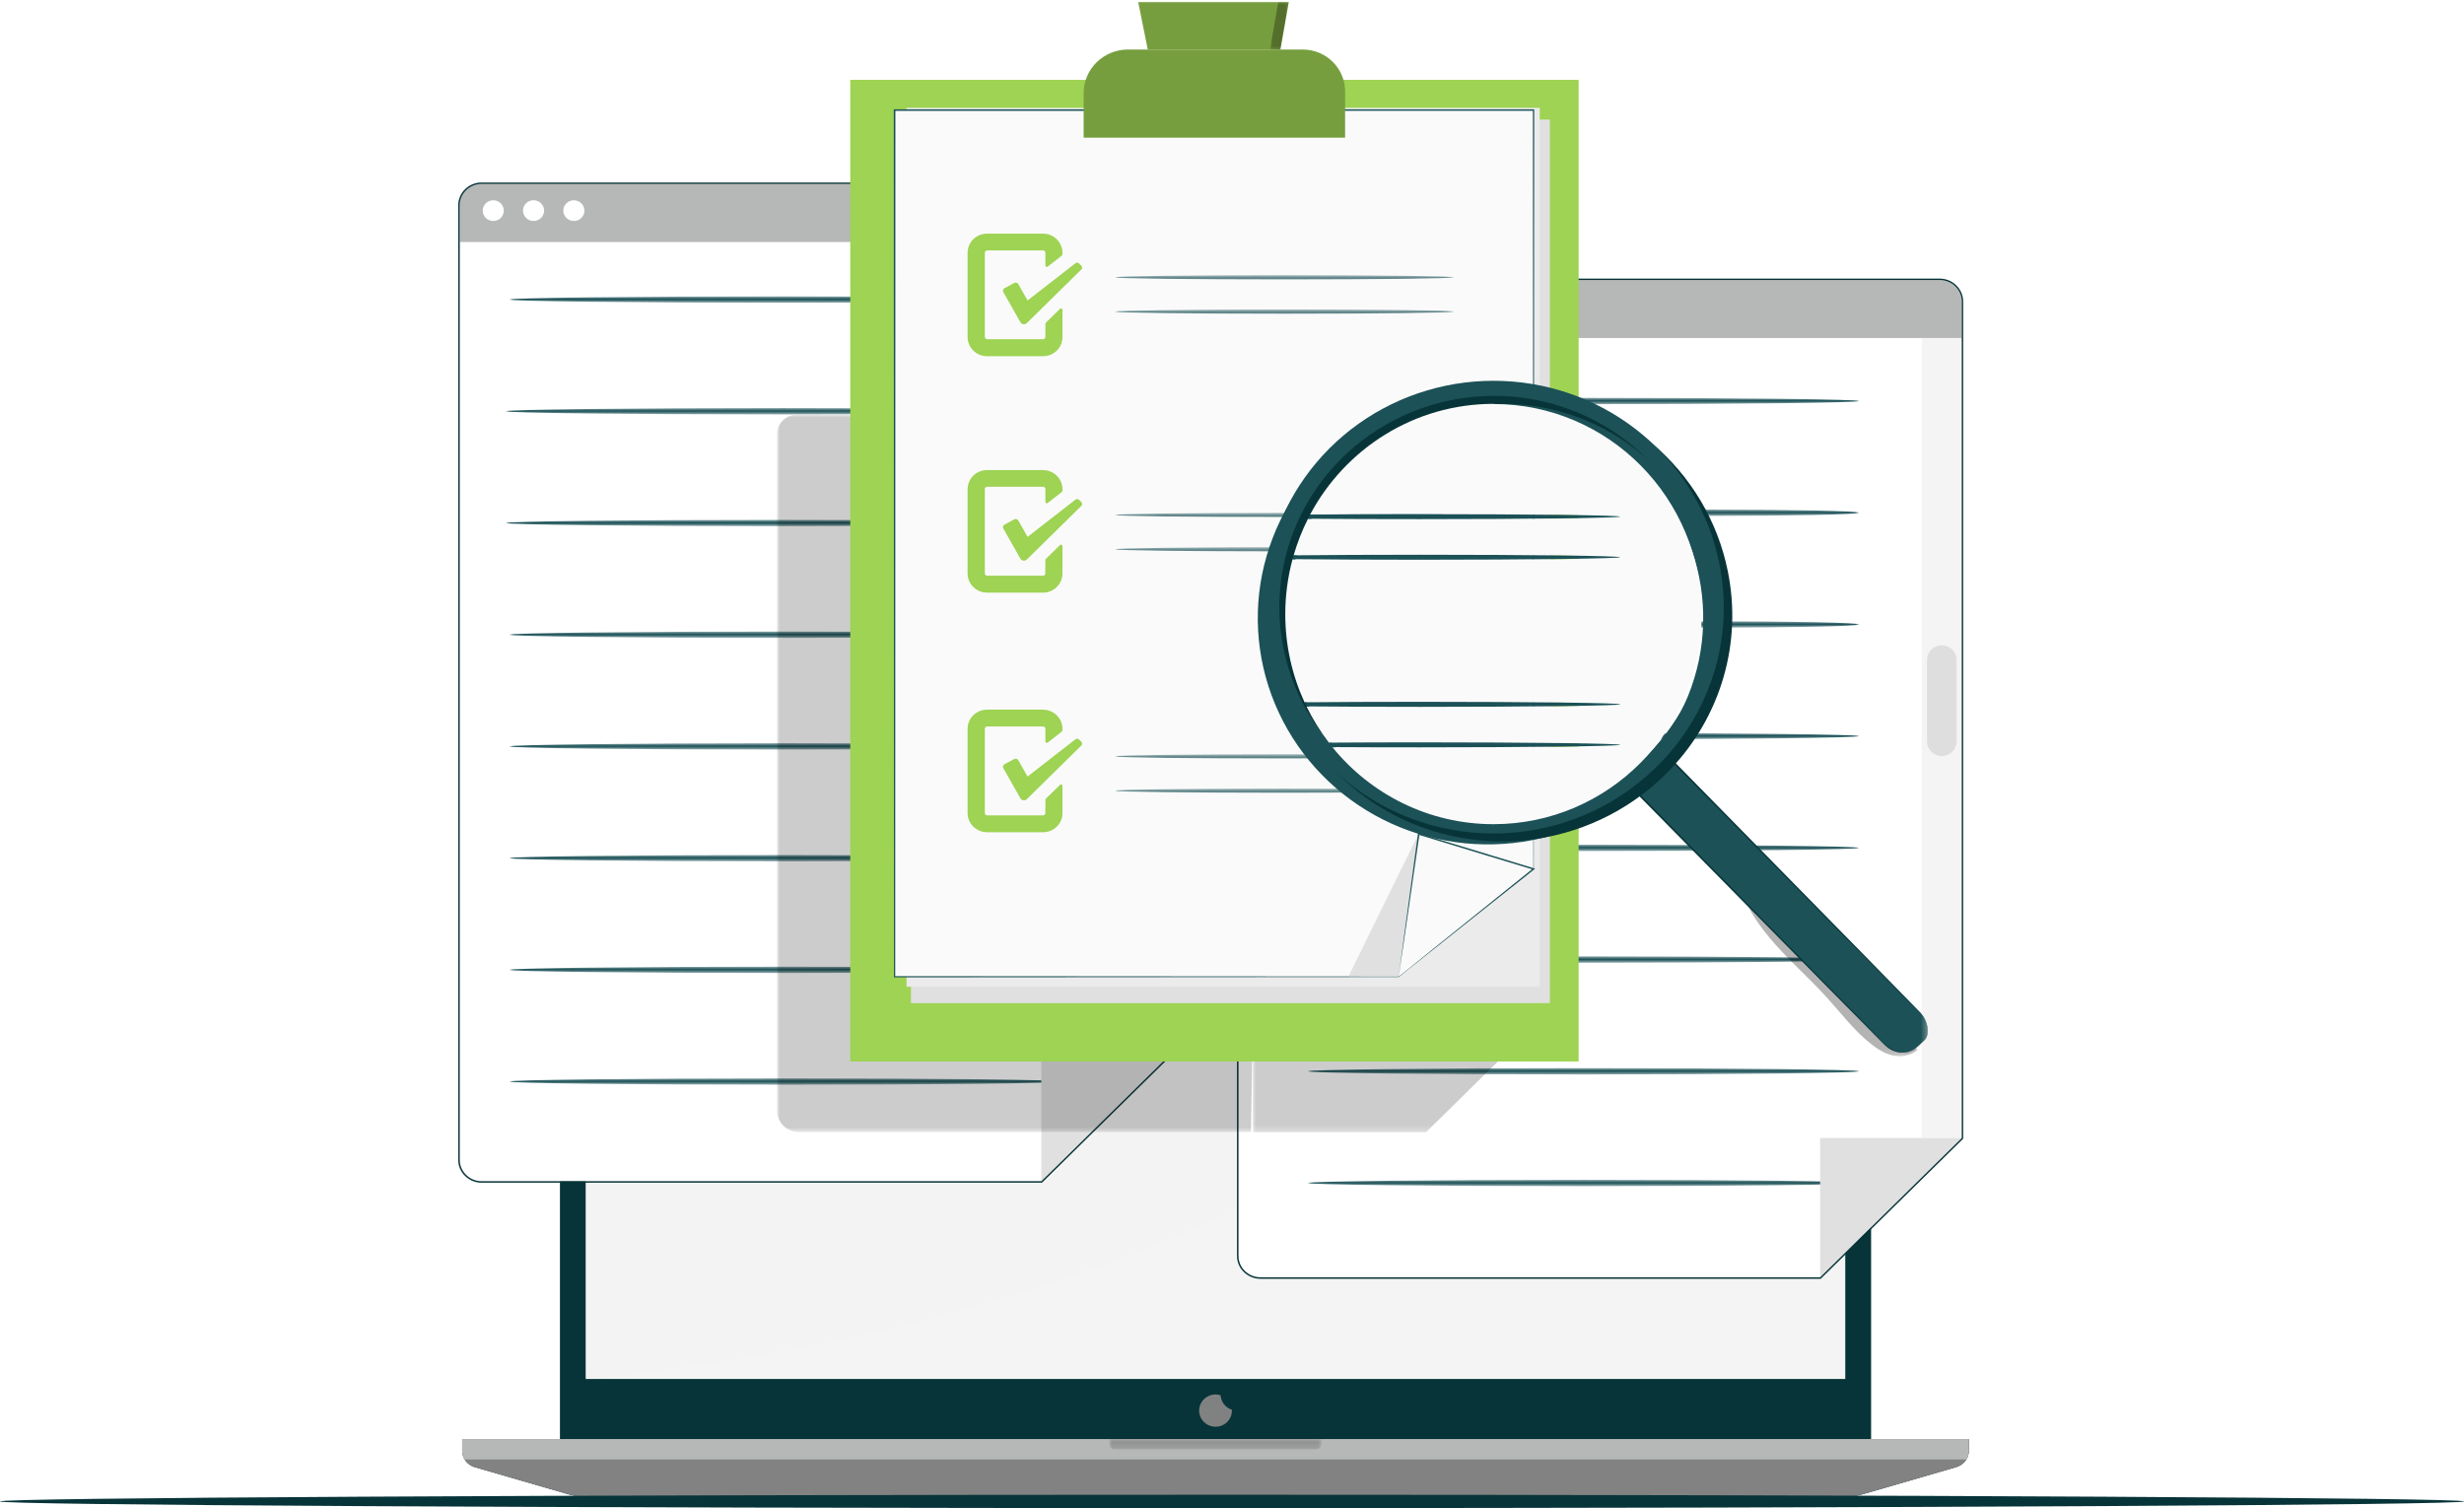 <?xml version="1.0" encoding="UTF-8"?><svg xmlns="http://www.w3.org/2000/svg" xmlns:xlink="http://www.w3.org/1999/xlink" id="Layer_1" viewBox="0 0 420.02 257.06"><defs><style>.cls-1{fill:#779e3e;}.cls-1,.cls-2,.cls-3,.cls-4,.cls-5,.cls-6,.cls-7,.cls-8,.cls-9,.cls-10,.cls-11,.cls-12,.cls-13,.cls-14,.cls-15,.cls-16,.cls-17,.cls-18,.cls-19,.cls-20,.cls-21{stroke-width:0px;}.cls-2{fill:#dedede;}.cls-22{mask:url(#mask-22);}.cls-23{mask:url(#mask-23);}.cls-24{mask:url(#mask-24);}.cls-25{mask:url(#mask-25);}.cls-26{mask:url(#mask-15);}.cls-27{mask:url(#mask-17);}.cls-28{mask:url(#mask-18);}.cls-29{mask:url(#mask-14);}.cls-30{mask:url(#mask-13);}.cls-31{mask:url(#mask-19);}.cls-32{mask:url(#mask-12);}.cls-33{mask:url(#mask-20);}.cls-34{mask:url(#mask-21);}.cls-35{mask:url(#mask-11);}.cls-36{mask:url(#mask-16);}.cls-37{mask:url(#mask-10);}.cls-38{mask:url(#mask-27);}.cls-39{mask:url(#mask-28);}.cls-40{mask:url(#mask-29);}.cls-41{mask:url(#mask-26);}.cls-3{fill:#ebebeb;}.cls-4{fill:#1b5157;}.cls-42{mask:url(#mask);}.cls-5{filter:url(#drop-shadow-2);}.cls-5,.cls-6,.cls-7,.cls-13{fill:#b6b7b7;}.cls-6{filter:url(#drop-shadow-1);}.cls-7{filter:url(#drop-shadow-4);}.cls-8{fill:#fafafa;}.cls-9{fill:#e0e0e0;}.cls-10{fill:#073438;}.cls-11,.cls-16{fill:#9ed353;}.cls-12{fill:#f4f4f4;}.cls-14{fill:#000;}.cls-15{fill:#6ab8c0;}.cls-16{filter:url(#drop-shadow-3);}.cls-17{fill:#808181;}.cls-18{fill:#f2f2f2;}.cls-43{opacity:.2;}.cls-44{opacity:.3;}.cls-45{opacity:.7;}.cls-19{fill:#828282;}.cls-20{fill:#073438;}.cls-21{fill:#fff;}.cls-46{mask:url(#mask-3);}.cls-47{mask:url(#mask-2);}.cls-48{mask:url(#mask-5);}.cls-49{mask:url(#mask-4);}.cls-50{mask:url(#mask-1);}.cls-51{mask:url(#mask-7);}.cls-52{mask:url(#mask-6);}.cls-53{mask:url(#mask-8);}.cls-54{mask:url(#mask-9);}</style><mask id="mask" x="189.12" y="245.3" width="36.15" height="1.73" maskUnits="userSpaceOnUse"><g id="mask20_0_1"><path class="cls-21" d="M225.27,245.3h-36.14v1.73h36.14v-1.73Z"/></g></mask><mask id="mask-1" x="99.85" y="100.1" width="214.7" height="134.96" maskUnits="userSpaceOnUse"><g id="mask21_0_1"><path class="cls-21" d="M314.55,100.1H99.85v134.96h214.7V100.1Z"/></g></mask><mask id="mask-2" x="208.07" y="94.05" width="3.23" height="3.17" maskUnits="userSpaceOnUse"><g id="mask19_0_1"><path class="cls-21" d="M211.29,94.05h-3.22v3.17h3.22v-3.17Z"/></g></mask><filter id="drop-shadow-1" filterUnits="userSpaceOnUse"/><mask id="mask-3" x="222.93" y="124.94" width="93.98" height="1.09" maskUnits="userSpaceOnUse"><g id="mask22_0_1"><path class="cls-21" d="M316.91,124.94h-93.98v1.08h93.98v-1.08Z"/></g></mask><mask id="mask-4" x="222.93" y="163.02" width="93.98" height="1.09" maskUnits="userSpaceOnUse"><g id="mask23_0_1"><path class="cls-21" d="M316.91,163.02h-93.98v1.09h93.98v-1.09Z"/></g></mask><mask id="mask-5" x="222.93" y="182.07" width="93.98" height="1.09" maskUnits="userSpaceOnUse"><g id="mask24_0_1"><path class="cls-21" d="M316.91,182.07h-93.98v1.09h93.98v-1.09Z"/></g></mask><mask id="mask-6" x="222.93" y="201.11" width="93.98" height="1.08" maskUnits="userSpaceOnUse"><g id="mask25_0_1"><path class="cls-21" d="M316.91,201.11h-93.98v1.08h93.98v-1.08Z"/></g></mask><mask id="mask-7" x="222.93" y="143.98" width="93.98" height="1.09" maskUnits="userSpaceOnUse"><g id="mask26_0_1"><path class="cls-21" d="M316.91,143.98h-93.98v1.08h93.98v-1.08Z"/></g></mask><mask id="mask-8" x="222.93" y="67.82" width="93.98" height="1.08" maskUnits="userSpaceOnUse"><g id="mask27_0_1"><path class="cls-21" d="M316.91,67.82h-93.98v1.08h93.98v-1.08Z"/></g></mask><mask id="mask-9" x="265.72" y="86.86" width="51.19" height="1.09" maskUnits="userSpaceOnUse"><g id="mask28_0_1"><path class="cls-21" d="M316.91,86.86h-51.19v1.08h51.19v-1.08Z"/></g></mask><mask id="mask-10" x="265.72" y="105.9" width="51.19" height="1.09" maskUnits="userSpaceOnUse"><g id="mask29_0_1"><path class="cls-21" d="M316.91,105.9h-51.19v1.08h51.19v-1.08Z"/></g></mask><filter id="drop-shadow-2" filterUnits="userSpaceOnUse"/><mask id="mask-11" x="86.86" y="107.65" width="93.98" height="1.09" maskUnits="userSpaceOnUse"><g id="mask31_0_1"><path class="cls-21" d="M180.83,107.65h-93.98v1.08h93.98v-1.08Z"/></g></mask><mask id="mask-12" x="86.85" y="145.73" width="93.98" height="1.09" maskUnits="userSpaceOnUse"><g id="mask32_0_1"><path class="cls-21" d="M180.83,145.73h-93.98v1.09h93.98v-1.09Z"/></g></mask><mask id="mask-13" x="86.85" y="164.77" width="93.98" height="1.09" maskUnits="userSpaceOnUse"><g id="mask33_0_1"><path class="cls-21" d="M180.83,164.77h-93.98v1.09h93.98v-1.09Z"/></g></mask><mask id="mask-14" x="86.85" y="183.81" width="93.98" height="1.08" maskUnits="userSpaceOnUse"><g id="mask34_0_1"><path class="cls-21" d="M180.83,183.81h-93.98v1.08h93.98v-1.08Z"/></g></mask><mask id="mask-15" x="86.85" y="126.69" width="93.98" height="1.09" maskUnits="userSpaceOnUse"><g id="mask35_0_1"><path class="cls-21" d="M180.83,126.69h-93.98v1.08h93.98v-1.08Z"/></g></mask><mask id="mask-16" x="86.85" y="50.52" width="93.98" height="1.09" maskUnits="userSpaceOnUse"><g id="mask36_0_1"><path class="cls-21" d="M180.83,50.52h-93.98v1.09h93.98v-1.09Z"/></g></mask><mask id="mask-17" x="86.22" y="69.56" width="94.62" height="1.09" maskUnits="userSpaceOnUse"><g id="mask37_0_1"><path class="cls-21" d="M180.83,69.56h-94.6v1.09h94.6v-1.09Z"/></g></mask><mask id="mask-18" x="86.22" y="88.61" width="94.62" height="1.08" maskUnits="userSpaceOnUse"><g id="mask38_0_1"><path class="cls-21" d="M180.83,88.61h-94.6v1.08h94.6v-1.08Z"/></g></mask><mask id="mask-19" x="213.56" y="57.25" width="47.74" height="135.75" maskUnits="userSpaceOnUse"><g id="mask30_0_1"><path class="cls-21" d="M261.3,57.25h-47.74v135.75h47.74V57.25Z"/></g></mask><mask id="mask-20" x="132.46" y="70.69" width="82.79" height="122.28" maskUnits="userSpaceOnUse"><g id="mask39_0_1"><path class="cls-21" d="M215.25,70.69h-82.78v122.27h82.78v-122.27Z"/></g></mask><filter id="drop-shadow-3" filterUnits="userSpaceOnUse"/><mask id="mask-21" x="144.94" y=".1" width="183.69" height="180.89" maskUnits="userSpaceOnUse"><g id="mask49_0_1"><path class="cls-21" d="M328.63.1h-183.69v180.89h183.69V.1Z"/></g></mask><mask id="mask-22" x="190.08" y="128.57" width="57.74" height=".72" maskUnits="userSpaceOnUse"><g id="mask50_0_1"><path class="cls-21" d="M247.82,128.57h-57.74v.72h57.74v-.72Z"/></g></mask><mask id="mask-23" x="190.08" y="134.42" width="57.74" height=".72" maskUnits="userSpaceOnUse"><g id="mask51_0_1"><path class="cls-21" d="M247.82,134.42h-57.74v.72h57.74v-.72Z"/></g></mask><mask id="mask-24" x="190.08" y="87.42" width="57.74" height=".72" maskUnits="userSpaceOnUse"><g id="mask52_0_1"><path class="cls-21" d="M247.82,87.42h-57.74v.72h57.74v-.72Z"/></g></mask><mask id="mask-25" x="190.08" y="93.27" width="57.74" height=".72" maskUnits="userSpaceOnUse"><g id="mask53_0_1"><path class="cls-21" d="M247.82,93.27h-57.74v.72h57.74v-.72Z"/></g></mask><mask id="mask-26" x="216.48" y=".33" width="3.2" height="8.11" maskUnits="userSpaceOnUse"><g id="mask54_0_1"><path class="cls-21" d="M219.68.33h-3.19v8.11h3.19V.33Z"/></g></mask><mask id="mask-27" x="190.08" y="46.91" width="57.74" height=".72" maskUnits="userSpaceOnUse"><g id="mask55_0_1"><path class="cls-21" d="M247.82,46.91h-57.74v.72h57.74v-.72Z"/></g></mask><mask id="mask-28" x="190.08" y="52.76" width="57.74" height=".73" maskUnits="userSpaceOnUse"><g id="mask56_0_1"><path class="cls-21" d="M247.82,52.76h-57.74v.72h57.74v-.72Z"/></g></mask><mask id="mask-29" x="295.85" y="147.17" width="31.08" height="32.88" maskUnits="userSpaceOnUse"><g id="mask57_0_1"><path class="cls-21" d="M326.93,147.18h-31.08v32.88h31.08v-32.88Z"/></g></mask><filter id="drop-shadow-4" filterUnits="userSpaceOnUse"/></defs><path class="cls-20" d="M318.95,247.44H95.45V94.74c0-.57.11-1.13.33-1.65.22-.52.54-1,.95-1.4.41-.4.89-.72,1.43-.94s1.11-.33,1.68-.33h214.71c1.17,0,2.28.46,3.11,1.27.82.81,1.29,1.91,1.29,3.06v152.71Z"/><path class="cls-12" d="M314.55,100.1H99.85v134.96h214.7V100.1Z"/><path class="cls-17" d="M208.07,237.83c-.56-.18-1.17-.18-1.73,0-.56.18-1.05.53-1.4,1-.35.47-.54,1.04-.54,1.62s.19,1.15.54,1.62c.35.47.84.82,1.4,1,.56.18,1.17.18,1.73,0,.56-.18,1.05-.53,1.4-1,.35-.47.53-1.04.53-1.62,0-.05-.01-.1-.01-.15-.54-.17-1-.5-1.35-.94-.34-.44-.54-.97-.57-1.52"/><path class="cls-20" d="M335.61,245.3v1.99c0,.63-.21,1.24-.6,1.74-.38.5-.92.87-1.53,1.05l-15.57,4.52c-1.93.57-3.94.85-5.95.85H102.44c-2.01,0-4.02-.29-5.95-.85l-15.57-4.51c-.61-.18-1.15-.55-1.53-1.05-.38-.5-.59-1.11-.6-1.74v-1.99h256.81Z"/><path class="cls-19" d="M335.61,245.3v1.99c0,.63-.21,1.24-.6,1.74-.38.5-.92.87-1.53,1.05l-15.57,4.52c-1.93.57-3.94.85-5.95.85H102.44c-2.01,0-4.02-.29-5.95-.85l-15.57-4.51c-.61-.18-1.15-.55-1.53-1.05-.38-.5-.59-1.11-.6-1.74v-1.99h256.81Z"/><path class="cls-13" d="M335.61,245.3v1.99c0,.53-.15,1.04-.42,1.49H79.21c-.28-.45-.42-.96-.42-1.49v-1.99h256.81Z"/><g class="cls-43"><g class="cls-42"><path class="cls-14" d="M225.26,245.3v.87c0,.11-.02.23-.07.33-.04.1-.11.2-.19.28-.08.08-.18.14-.29.19-.11.04-.22.07-.33.07h-34.38c-.23,0-.46-.09-.62-.25-.17-.16-.26-.38-.26-.61v-.87h36.14Z"/></g></g><g class="cls-45"><g class="cls-50"><path class="cls-18" d="M314.55,100.1s-29.69,115.91-214.7,134.96V100.1h214.7Z"/></g></g><path class="cls-10" d="M420.02,255.93c0,.61-94.04,1.14-210,1.14s-210.02-.52-210.02-1.14,94.01-1.14,210.02-1.14,210,.52,210,1.14Z"/><g class="cls-43"><g class="cls-47"><path class="cls-21" d="M211.3,95.64c0,.31-.09.62-.27.88-.18.26-.43.46-.72.58-.3.12-.62.15-.93.09-.31-.06-.6-.21-.83-.43-.23-.22-.38-.5-.44-.81-.06-.31-.03-.63.09-.92.12-.29.33-.54.59-.71.26-.17.58-.27.9-.27.43,0,.84.17,1.14.46.3.3.47.7.47,1.12Z"/></g></g><path class="cls-6" d="M334.41,51.4v142.58l-24.14,23.74h-95.44c-.99,0-1.93-.39-2.63-1.07-.7-.69-1.09-1.62-1.09-2.59V51.4c0-.97.39-1.9,1.09-2.59.7-.69,1.64-1.07,2.63-1.07h115.85c.99,0,1.93.39,2.63,1.08.7.69,1.09,1.62,1.09,2.59"/><path class="cls-21" d="M334.41,57.62v136.36l-24.14,23.74h-95.44c-.99,0-1.93-.39-2.63-1.07-.7-.69-1.09-1.62-1.09-2.59V57.62h123.3Z"/><path class="cls-2" d="M233.59,52.27c0,.35-.1.69-.3.98-.2.29-.48.52-.81.65-.33.13-.69.17-1.04.1-.35-.07-.67-.24-.92-.48-.25-.25-.42-.56-.49-.9-.07-.34-.03-.7.1-1.02.14-.32.37-.6.66-.79.3-.19.64-.3,1-.3.48,0,.94.19,1.27.52.34.33.53.78.53,1.25Z"/><path class="cls-2" d="M226.72,52.27c0,.35-.1.69-.3.98-.2.29-.48.52-.81.65-.33.13-.69.17-1.04.1-.35-.07-.67-.24-.92-.48-.25-.25-.42-.56-.49-.91-.07-.34-.03-.7.1-1.02.14-.32.37-.6.66-.79.29-.19.64-.3,1-.3.48,0,.94.19,1.27.52.34.33.53.78.53,1.25Z"/><path class="cls-2" d="M219.86,52.27c0,.35-.1.69-.3.98-.2.29-.48.52-.81.65-.33.13-.69.17-1.04.1-.35-.07-.67-.24-.92-.48-.25-.25-.42-.56-.49-.9-.07-.34-.03-.7.1-1.02.14-.32.37-.6.66-.79.3-.19.64-.3,1-.3.48,0,.94.19,1.27.52.34.33.53.78.53,1.25Z"/><path class="cls-12" d="M334.41,57.63h-6.82v136.35h6.82V57.63Z"/><path class="cls-2" d="M331,128.87c-.67,0-1.31-.26-1.78-.72-.47-.46-.74-1.09-.74-1.75v-13.93c0-.66.26-1.28.74-1.75.47-.46,1.11-.72,1.78-.72s1.3.26,1.78.72c.47.46.74,1.09.74,1.75v13.93c0,.66-.27,1.28-.74,1.75-.47.46-1.11.72-1.78.72Z"/><path class="cls-15" d="M226.25,85.38c.63-1.08,1.39-2.07,2.27-2.96h.12c1.34.81,2.78,1.45,4.28,1.92h.06l-.06.06c-.14.32-.27.65-.4.98h.76c.1-.25.2-.49.31-.74l.06-.06h.06c1.78.47,3.6.73,5.44.78h.06s.67.01.67.01h0s.06-.01.06-.01c1.84-.05,3.67-.31,5.44-.78h.12v.06c.11.24.21.49.3.74h.71c-.13-.33-.26-.66-.4-.98l-.06-.06h.06c1.5-.48,2.93-1.12,4.28-1.92h.12c.87.9,1.62,1.89,2.25,2.96h.69c-.66-1.21-1.49-2.33-2.45-3.32l-.55-.54c-2.77-2.63-6.43-4.17-10.28-4.33h-1.41c-3.84.21-7.48,1.74-10.28,4.33l-.55.54c-.96,1-1.79,2.11-2.45,3.32h.74ZM241.42,77.97c3.18.4,6.15,1.77,8.51,3.91l.12.06-.12.06c-1.28.78-2.65,1.39-4.1,1.81h-.06v-.06c-1.06-2.16-2.56-4.08-4.4-5.66l-.18-.17.23.05ZM239.89,77.91h.12c2.16,1.57,3.9,3.64,5.08,6.02l.06.06h-.12c-1.68.43-3.4.67-5.14.72v-6.8ZM239.04,77.85h.18v6.8h-.06c-1.74-.05-3.46-.3-5.14-.72h-.12l.06-.06c1.17-2.38,2.92-4.44,5.08-6.02M229.12,81.88c2.34-2.16,5.32-3.53,8.51-3.91l.37-.06-.18.17c-1.86,1.56-3.36,3.48-4.4,5.66l-.06.06h-.06c-1.42-.47-2.79-1.07-4.1-1.81l-.12-.06.05-.05Z"/><path class="cls-15" d="M252.78,100.56c-.62,1.06-1.37,2.04-2.24,2.92l-.06.06-.06-.06c-1.34-.81-2.78-1.45-4.28-1.92h-.06l.06-.06c.13-.31.26-.62.38-.93h-.82c-.1.23-.19.47-.3.7v.06h-.06c-1.62-.43-3.29-.68-4.96-.75h-1.21v.03h-.06c-1.84.05-3.67.31-5.44.78h-.06v-.06c-.11-.25-.22-.5-.32-.75h-.74c.12.32.25.63.39.94l.06.06h-.06c-1.5.48-2.93,1.12-4.28,1.92l-.06.06-.06-.06c-.87-.88-1.62-1.86-2.24-2.92h-.74c.66,1.19,1.47,2.3,2.43,3.28l.55.54c2.81,2.61,6.48,4.15,10.34,4.33h.67c.12,0,.24-.06.43-.06h.3c3.84-.21,7.48-1.74,10.28-4.33l.55-.54c.94-.97,1.75-2.05,2.41-3.22h-.72ZM237.57,107.94c-3.18-.4-6.15-1.77-8.51-3.91l-.06-.06.12-.06c1.27-.78,2.65-1.39,4.1-1.81h.06v.06c1.06,2.16,2.56,4.08,4.4,5.66l.12.17-.24-.05ZM239.1,108h-.12c-2.16-1.57-3.91-3.64-5.08-6.02l-.06-.06h.12c1.68-.43,3.4-.67,5.14-.72v6.8ZM239.95,108.05h-.18v-6.8h.06c1.74.05,3.46.3,5.14.72h.12l-.06.06c-1.17,2.38-2.92,4.44-5.08,6.02M249.93,104.02c-2.34,2.16-5.32,3.53-8.51,3.91l-.24.06.18-.17c1.86-1.56,3.36-3.48,4.4-5.66v-.06h.06c1.42.47,2.79,1.07,4.1,1.81l.06.06-.05.05Z"/><path class="cls-15" d="M232.58,89.03h-1.99v7.93h1.99v-7.93Z"/><path class="cls-15" d="M237.33,97.13c-.51,0-1.01-.06-1.5-.19-.39-.11-.75-.3-1.06-.55-.28-.23-.5-.53-.63-.87-.14-.36-.2-.75-.18-1.13l1.83-.4c0,.31.08.62.24.89.14.22.34.4.58.51.26.11.54.17.82.16.22,0,.44-.03.65-.09.17-.05.32-.13.44-.25.05-.05.09-.11.12-.17.03-.07.04-.14.04-.21,0-.09-.02-.18-.06-.26-.04-.08-.1-.15-.17-.21-.18-.14-.38-.25-.6-.32-.26-.09-.55-.17-.87-.26s-.7-.2-1.04-.32c-.33-.11-.65-.26-.95-.44-.28-.17-.52-.41-.69-.68-.19-.32-.28-.68-.26-1.05-.01-.47.13-.93.4-1.31.28-.37.66-.66,1.1-.82,1.07-.39,2.25-.38,3.3.04.47.19.87.51,1.15.93.28.45.39.98.32,1.5l-1.81.29c.01-.21-.01-.43-.07-.64-.05-.17-.14-.33-.26-.47-.12-.13-.27-.23-.44-.29-.2-.07-.42-.11-.64-.1-.21,0-.43.03-.63.1-.15.05-.28.14-.38.26-.09.11-.13.25-.13.39,0,.08.01.16.05.23.03.07.08.14.15.19.17.13.36.23.56.29.24.08.53.17.87.26.33.08.71.2,1.06.32.35.11.68.26.98.45.3.18.54.43.72.73.2.34.29.74.27,1.13.02.47-.13.94-.42,1.32-.3.37-.71.64-1.16.79-.55.19-1.12.28-1.7.26"/><path class="cls-15" d="M245.44,97.13c-.53,0-1.05-.08-1.54-.26-.44-.17-.84-.43-1.16-.78-.33-.37-.58-.81-.72-1.28-.18-.57-.26-1.17-.25-1.77-.03-.8.13-1.6.47-2.34.28-.58.74-1.06,1.32-1.38.6-.31,1.28-.47,1.96-.46.52,0,1.04.08,1.53.26.44.17.84.43,1.15.78.33.37.58.81.73,1.29.18.58.26,1.19.25,1.8.01.61-.08,1.23-.26,1.81-.15.48-.41.93-.75,1.3-.33.34-.73.61-1.18.78-.49.18-1.01.26-1.53.26M245.52,95.54c.33.01.65-.08.91-.27.26-.21.44-.5.53-.82.13-.45.19-.91.18-1.38.01-.49-.05-.98-.19-1.45-.1-.34-.29-.64-.56-.87-.27-.2-.6-.31-.93-.29-.32-.01-.64.09-.9.28-.27.22-.46.52-.55.85-.13.46-.19.93-.18,1.41,0,.38.03.75.1,1.12.05.28.16.55.32.8.13.2.31.37.53.47.23.11.49.16.75.16"/><g class="cls-46"><path class="cls-4" d="M316.91,125.48c0,.29-21.03.54-46.99.54s-46.99-.25-46.99-.54,21.03-.54,46.99-.54,46.99.24,46.99.54Z"/></g><g class="cls-49"><path class="cls-4" d="M316.91,163.57c0,.29-21.03.54-46.99.54s-46.99-.25-46.99-.54,21.04-.55,46.99-.55,46.99.24,46.99.54"/></g><g class="cls-48"><path class="cls-4" d="M316.91,182.61c0,.29-21.03.54-46.99.54s-46.99-.25-46.99-.54,21.03-.54,46.99-.54,46.99.24,46.99.54Z"/></g><g class="cls-52"><path class="cls-4" d="M316.91,201.65c0,.29-21.03.54-46.99.54s-46.99-.25-46.99-.54,21.03-.54,46.99-.54,46.99.24,46.99.54Z"/></g><g class="cls-51"><path class="cls-4" d="M316.91,144.53c0,.29-21.03.54-46.99.54s-46.99-.25-46.99-.54,21.03-.54,46.99-.54,46.99.24,46.99.54Z"/></g><g class="cls-53"><path class="cls-4" d="M316.91,68.36c0,.29-21.03.54-46.99.54s-46.99-.25-46.99-.54,21.03-.54,46.99-.54,46.99.24,46.99.54Z"/></g><g class="cls-54"><path class="cls-4" d="M316.91,87.4c0,.29-11.46.54-25.6.54s-25.6-.25-25.6-.54,11.46-.54,25.6-.54,25.6.24,25.6.54Z"/></g><g class="cls-37"><path class="cls-4" d="M316.91,106.44c0,.29-11.46.54-25.6.54s-25.6-.25-25.6-.54,11.46-.54,25.6-.54,25.6.24,25.6.54Z"/></g><path class="cls-9" d="M334.41,193.98l-24.14,23.74v-23.74h24.14Z"/><path class="cls-5" d="M201.65,35.02v142.58l-24.14,23.74h-95.43c-.99,0-1.93-.39-2.63-1.07s-1.09-1.62-1.09-2.59V35.02c0-.97.39-1.9,1.09-2.59.7-.69,1.64-1.07,2.63-1.07h115.85c.99,0,1.93.39,2.63,1.08.7.69,1.09,1.62,1.09,2.59"/><path class="cls-21" d="M201.65,41.25v136.35l-24.14,23.74h-95.43c-.99,0-1.93-.39-2.63-1.07-.7-.69-1.09-1.62-1.09-2.59V41.25h123.29Z"/><path class="cls-21" d="M99.62,35.9c0,.35-.11.69-.3.98s-.48.52-.81.65c-.33.13-.69.17-1.04.1-.35-.07-.67-.24-.92-.48-.25-.25-.42-.56-.49-.9-.07-.34-.03-.7.1-1.02.14-.32.37-.6.66-.79.3-.19.64-.3,1-.3.48,0,.93.19,1.27.52.34.33.53.78.53,1.25Z"/><path class="cls-21" d="M92.75,35.9c0,.35-.11.69-.3.98-.2.29-.48.52-.81.65-.33.13-.69.17-1.04.1-.35-.07-.67-.24-.92-.48-.25-.25-.42-.56-.49-.91-.07-.34-.03-.7.1-1.02.14-.32.37-.6.66-.79.3-.19.64-.3,1-.3.48,0,.93.19,1.27.52.34.33.53.78.53,1.25Z"/><path class="cls-21" d="M85.88,35.9c0,.35-.11.69-.3.98s-.48.52-.81.65c-.33.13-.69.17-1.04.1-.35-.07-.67-.24-.92-.48-.25-.25-.42-.56-.49-.9-.07-.34-.03-.7.1-1.02.14-.32.37-.6.66-.79.3-.19.64-.3,1-.3.48,0,.93.19,1.27.52.34.33.53.78.53,1.25Z"/><path class="cls-12" d="M201.65,41.25h-6.82v136.35h6.82V41.25Z"/><path class="cls-2" d="M198.24,168.27c-.66,0-1.3-.26-1.77-.72-.47-.46-.74-1.09-.74-1.75v-13.93c0-.66.27-1.28.74-1.75.47-.46,1.11-.72,1.77-.72s1.31.26,1.78.72c.47.46.74,1.09.74,1.75v13.93c0,.66-.26,1.28-.74,1.75-.47.46-1.11.72-1.78.72Z"/><g class="cls-35"><path class="cls-4" d="M180.83,108.19c0,.29-21.03.54-46.99.54s-46.99-.25-46.99-.54,21.03-.54,46.99-.54,46.99.24,46.99.54Z"/></g><g class="cls-32"><path class="cls-4" d="M180.83,146.28c0,.29-21.03.54-46.99.54s-46.99-.25-46.99-.54,21.03-.54,46.99-.54,46.99.24,46.99.54Z"/></g><g class="cls-30"><path class="cls-4" d="M180.83,165.32c0,.29-21.03.54-46.99.54s-46.99-.25-46.99-.54,21.03-.54,46.99-.54,46.99.24,46.99.54Z"/></g><g class="cls-29"><path class="cls-4" d="M180.83,184.36c0,.29-21.03.54-46.99.54s-46.99-.25-46.99-.54,21.03-.54,46.99-.54,46.99.24,46.99.54Z"/></g><g class="cls-26"><path class="cls-4" d="M180.83,127.23c0,.29-21.03.54-46.99.54s-46.99-.25-46.99-.54,21.03-.54,46.99-.54,46.99.24,46.99.54Z"/></g><g class="cls-36"><path class="cls-4" d="M180.83,51.06c0,.29-21.03.54-46.99.54s-46.99-.25-46.99-.54,21.03-.54,46.99-.54,46.99.24,46.99.54Z"/></g><g class="cls-27"><path class="cls-4" d="M180.84,70.1c0,.29-21.17.54-47.3.54s-47.3-.25-47.3-.54,21.17-.54,47.3-.54,47.3.24,47.3.54Z"/></g><g class="cls-28"><path class="cls-4" d="M180.84,89.15c0,.29-21.17.54-47.3.54s-47.3-.25-47.3-.54,21.17-.54,47.3-.54,47.3.24,47.3.54Z"/></g><path class="cls-9" d="M201.65,177.61l-24.14,23.74v-23.74h24.14Z"/><path class="cls-20" d="M330.68,47.74c.99.01,1.94.39,2.63,1.08.7.68,1.1,1.61,1.1,2.58v142.59l-24.14,23.74h-95.44c-.98,0-1.93-.39-2.63-1.08-.7-.68-1.09-1.61-1.09-2.59v-43.82h33.28l24.14-23.74V47.74h62.15M330.68,47.49h-62.4v98.91l-23.99,23.59h-33.43v44.07c0,1.06.41,2.04,1.17,2.77.74.73,1.76,1.15,2.8,1.15h95.54l.07-.07,24.14-23.74.07-.07V51.4c0-1.03-.43-2.03-1.18-2.76-.73-.73-1.73-1.14-2.8-1.15h0Z"/><path class="cls-20" d="M145.23,31.36v135.22c0,.97.4,1.9,1.09,2.59.7.68,1.65,1.07,2.64,1.07h52.7v7.37l-24.14,23.74h-95.44c-.99,0-1.93-.39-2.63-1.08-.7-.68-1.09-1.61-1.09-2.59V35.02c0-.97.39-1.9,1.09-2.58.7-.69,1.64-1.08,2.63-1.08h63.15M145.48,31.11h-63.4c-1.06,0-2.05.41-2.81,1.15-.74.72-1.16,1.72-1.16,2.76v162.66c0,1.06.41,2.04,1.17,2.77.75.74,1.75,1.15,2.8,1.15h95.54l.07-.07,24.14-23.74.07-.07v-7.72h-52.95c-.91,0-1.81-.36-2.47-1-.64-.64-1.01-1.52-1.01-2.41V31.11h0Z"/><path class="cls-9" d="M268.53,146.49l-24.14,23.74v-23.74h24.14Z"/><g class="cls-43"><g class="cls-31"><path class="cls-14" d="M261.3,57.25v117.83l-18.22,17.92h-29.52V60.91c0-.97.39-1.9,1.09-2.59.7-.69,1.64-1.07,2.63-1.07h44.02Z"/></g></g><g class="cls-43"><g class="cls-33"><path class="cls-14" d="M215.25,74.36l-2.01,118.61h-77.06c-.99,0-1.93-.39-2.63-1.07s-1.09-1.62-1.09-2.59v-115.31c0-.88.35-1.72.99-2.34.63-.62,1.49-.97,2.38-.97h75.7c.99,0,1.93.39,2.63,1.07.7.69,1.09,1.62,1.09,2.59"/></g></g><path class="cls-16" d="M144.94,13.61h124.16v167.33h-124.16V13.61Z"/><path class="cls-9" d="M264.19,170.99h-108.91V20.38h108.92v150.61h0Z"/><path class="cls-3" d="M262.47,168.2h-107.94V18.38h107.94v149.81h0Z"/><path class="cls-8" d="M250.87,156.54l-12.43,9.96h-85.92V18.76h108.92v129.35l-10.57,8.43Z"/><g class="cls-34"><path class="cls-4" d="M250.87,156.54s.22-.18.66-.54l1.99-1.6,7.88-6.32-.02.03c-.01-21.25-.04-68.46-.08-129.35l.12.12-107.97.02h-.95l.13-.13c-.01,55.54-.02,106.77-.03,147.73l-.11-.11,85.92.06h-.03s9.34-7.44,9.34-7.44l2.34-1.86c.52-.41.79-.61.79-.61,0,0-.25.22-.77.63l-2.32,1.88-9.31,7.48h-.01s-.02.01-.02.01l-85.92.06h-.11v-.1c0-40.96-.02-92.19-.03-147.73v-.13h109.04s.12.01.12.01v.12c-.04,60.89-.07,108.1-.08,129.35v.02h-.02s-7.91,6.29-7.91,6.29l-2.01,1.58c-.45.35-.68.52-.68.52"/><path class="cls-1" d="M229.3,23.47h-44.58v-7.6c0-1.97.8-3.86,2.21-5.25,1.42-1.39,3.34-2.18,5.34-2.18h29.78c1.92,0,3.77.75,5.12,2.09,1.36,1.34,2.12,3.15,2.12,5.04v7.9Z"/><path class="cls-1" d="M195.65,8.44l-1.63-8.11h25.67l-1.43,8.11h-22.61Z"/><g class="cls-22"><path class="cls-4" d="M247.82,128.93c0,.19-12.92.36-28.87.36s-28.87-.17-28.87-.36,12.92-.36,28.87-.36,28.87.16,28.87.36Z"/></g><g class="cls-23"><path class="cls-4" d="M247.82,134.78c0,.19-12.92.36-28.87.36s-28.87-.17-28.87-.36,12.92-.36,28.87-.36,28.87.16,28.87.36Z"/></g><g class="cls-24"><path class="cls-4" d="M247.82,87.78c0,.19-12.92.36-28.87.36s-28.87-.17-28.87-.36,12.92-.36,28.87-.36,28.87.16,28.87.36Z"/></g><g class="cls-25"><path class="cls-4" d="M247.82,93.63c0,.19-12.92.36-28.87.36s-28.87-.17-28.87-.36,12.92-.36,28.87-.36,28.87.16,28.87.36Z"/></g><path class="cls-9" d="M241.85,142.04l-11.94,24.32h8.52l3.42-24.32Z"/><path class="cls-8" d="M238.44,166.49l3.41-24.32,19.58,5.94-23,18.37Z"/><path class="cls-4" d="M238.44,166.5l6.58-5.33,16.33-13.15.04.22-7.56-2.29-12.02-3.66.16-.1-2.53,17.42c-.62,4.18-.93,6.34-1.02,6.89,0-.04,0-.07.01-.11.01-.09.03-.2.04-.34.04-.32.1-.76.18-1.32.16-1.18.39-2.88.67-5.01l2.39-17.56.02-.14.14.04,12.02,3.64,7.56,2.3.23.07-.19.15-16.53,13.11-4.83,3.81-1.29,1.02-.33.26c-.07.06-.11.08-.11.08"/><g class="cls-44"><g class="cls-41"><path class="cls-14" d="M217.9.33l-1.42,8.11h1.76l1.43-8.11h-2.24"/></g></g><g class="cls-38"><path class="cls-4" d="M247.82,47.27c0,.19-12.92.36-28.87.36s-28.87-.17-28.87-.36,12.92-.36,28.87-.36,28.87.16,28.87.36Z"/></g><g class="cls-39"><path class="cls-4" d="M247.82,53.12c0,.19-12.92.36-28.87.36s-28.87-.17-28.87-.36,12.92-.37,28.87-.37,28.87.16,28.87.36"/></g><path class="cls-11" d="M175.16,51.21l-1.57-2.77c-.06-.12-.17-.21-.31-.25-.13-.04-.28-.03-.4.04l-.03.02-1.64.89c-.11.06-.19.16-.23.28-.03.12-.02.25.04.36l2.43,4.28.48.86c.04.08.1.15.17.2.07.06.15.1.24.12.09.03.18.03.27.03.09,0,.18-.04.26-.08.06-.03.12-.07.17-.12l.7-.69,8.6-8.46c.08-.08.13-.19.13-.31s-.05-.23-.13-.31l-.42-.41c-.08-.07-.18-.12-.29-.12-.11,0-.22.03-.3.09l-8.17,6.36Z"/><path class="cls-11" d="M178.2,57.43c0,.05-.01.1-.03.15-.02.05-.05.09-.09.13-.04.04-.08.07-.13.09-.05.02-.1.03-.15.03h-9.52c-.05,0-.1-.01-.15-.03-.05-.02-.09-.05-.13-.09-.04-.04-.07-.08-.09-.13-.02-.05-.03-.1-.03-.15v-14.35c0-.1.04-.2.12-.28.07-.07.18-.11.28-.11h9.52c.11,0,.21.04.28.11.07.07.12.17.12.28v2.18s.01.09.04.13c.02.04.06.07.1.09.04.02.09.03.13.02s.09-.02.12-.05l2.38-1.85s.08-.08.1-.13c.02-.05.04-.1.04-.16v-.2c0-.43-.08-.86-.25-1.25-.16-.4-.41-.76-.72-1.07-.31-.31-.67-.55-1.08-.71-.4-.17-.84-.25-1.27-.25h-9.52c-.43,0-.87.08-1.27.24-.4.16-.77.4-1.08.7-.31.3-.55.66-.72,1.06-.17.4-.25.82-.26,1.25v14.37c0,.87.35,1.7.97,2.31.62.61,1.47.96,2.35.96h9.54c.43,0,.86-.08,1.27-.25.4-.16.77-.4,1.07-.7.31-.3.55-.66.72-1.05.17-.39.25-.82.25-1.24v-4.67s0-.06-.02-.09c-.01-.03-.03-.05-.05-.08-.02-.02-.05-.04-.08-.05-.03-.01-.06-.02-.09-.02-.06,0-.12.02-.16.06l-2.39,2.34s-.06.07-.08.12c-.02.04-.03.09-.03.14l-.02,2.22Z"/><path class="cls-11" d="M175.16,91.51l-1.57-2.77c-.06-.12-.17-.21-.31-.25-.13-.04-.28-.03-.4.04l-.03.02-1.64.89c-.11.06-.19.16-.23.28-.03.12-.02.25.04.36l2.43,4.28.48.86c.04.08.1.15.17.2.07.06.15.1.24.12.09.03.18.03.27.03.09,0,.18-.04.26-.08.06-.03.12-.07.17-.12l.7-.69,8.6-8.46c.08-.08.13-.19.13-.31s-.05-.23-.13-.31l-.42-.41c-.08-.07-.18-.12-.29-.12-.11,0-.22.03-.3.09l-8.17,6.36Z"/><path class="cls-11" d="M178.2,97.73c0,.05,0,.1-.03.15-.02.05-.05.09-.09.13-.04.04-.08.07-.13.09-.05.02-.1.03-.15.03h-9.52c-.05,0-.1-.01-.15-.03-.05-.02-.09-.05-.13-.09-.04-.04-.07-.08-.09-.13-.02-.05-.03-.1-.03-.15v-14.36c0-.05,0-.1.03-.15.02-.05.05-.09.09-.13.04-.04.08-.07.13-.09.05-.02.1-.03.15-.03h9.52c.05,0,.1.01.15.03.05.02.09.05.13.09.04.04.07.08.09.13.02.05.03.1.03.15v2.18s0,.06.02.09c.01.03.03.05.05.08.02.02.05.04.08.05.03.01.06.02.09.02.05,0,.11-.02.15-.05l2.38-1.85s.08-.08.1-.13c.03-.05.04-.11.04-.16v-.2c0-.43-.08-.85-.25-1.25-.16-.4-.41-.76-.72-1.06-.31-.3-.67-.55-1.08-.71-.4-.17-.83-.25-1.27-.25h-9.52c-.43,0-.87.08-1.27.24-.4.16-.77.4-1.08.7-.31.3-.55.66-.72,1.06-.17.4-.25.82-.26,1.25v14.37c0,.87.35,1.7.97,2.31.62.61,1.47.96,2.35.96h9.54c.43,0,.87-.08,1.27-.25.4-.16.77-.4,1.07-.71s.55-.66.72-1.06c.17-.4.25-.82.25-1.25v-4.67c0-.06-.03-.12-.08-.17-.05-.04-.11-.07-.17-.07-.06,0-.12.02-.16.06l-2.39,2.34s-.06.07-.08.12c-.02.04-.03.09-.03.14l-.02,2.22Z"/><path class="cls-11" d="M175.16,132.37l-1.57-2.77c-.06-.12-.17-.21-.31-.25-.13-.04-.28-.03-.4.03l-.03.02-1.64.89c-.11.06-.19.16-.23.28-.03.12-.02.25.04.36l2.43,4.28.48.86c.04.08.1.15.17.2.07.06.15.1.24.12.09.03.18.03.27.03.09,0,.18-.03.26-.08.06-.03.12-.07.17-.12l.7-.69,8.6-8.46c.08-.08.13-.19.13-.31s-.05-.23-.13-.31l-.42-.41c-.08-.07-.18-.12-.29-.12-.11,0-.22.03-.3.09l-8.17,6.36Z"/><path class="cls-11" d="M178.2,138.59c0,.1-.04.2-.12.28-.07.07-.18.12-.28.12h-9.52c-.11,0-.21-.04-.28-.12-.07-.07-.12-.17-.12-.28v-14.36c0-.05,0-.1.03-.15.02-.05.05-.09.09-.13.04-.04.08-.07.13-.09.05-.02.1-.03.15-.03h9.52c.11,0,.21.04.28.11.07.07.12.17.12.28v2.18s.01.09.04.12.06.07.1.09c.04.02.09.03.13.02.05,0,.09-.02.12-.05l2.38-1.85s.08-.08.1-.13c.02-.05.04-.11.04-.16v-.2c0-.43-.08-.85-.25-1.25-.17-.4-.41-.76-.72-1.06-.31-.31-.67-.55-1.08-.71-.4-.16-.83-.25-1.27-.25h-9.52c-.43,0-.87.08-1.27.24-.4.16-.77.4-1.08.7-.31.3-.55.66-.72,1.06-.17.39-.25.82-.26,1.25v14.37c0,.87.35,1.7.97,2.31.62.61,1.47.96,2.35.96h9.54c.43,0,.86-.08,1.27-.25.4-.16.77-.4,1.07-.7.31-.3.55-.66.72-1.05.17-.39.25-.82.25-1.24v-4.67s0-.06-.02-.09c-.01-.03-.03-.05-.05-.08-.02-.02-.05-.04-.08-.05-.03-.01-.06-.02-.09-.02-.06,0-.12.02-.16.06l-2.39,2.34s-.06.07-.08.12c-.02.05-.03.09-.03.14l-.02,2.22Z"/><g class="cls-44"><g class="cls-40"><path class="cls-14" d="M326.94,178.95c-2.54,1.76-4.91,1.39-7.86-.89-2.95-2.28-5.19-5.3-7.69-8.05-3.17-3.49-6.78-6.59-9.8-10.22-3.02-3.62-5.47-7.93-5.73-12.61l31.08,31.77Z"/></g></g><path class="cls-4" d="M326.76,178.51l1.25-1.19c1.11-1.06.49-3.48-.68-4.65l-43.79-44.51-5.86,5.57,43.72,44.45c.68.72,1.61,1.15,2.61,1.21.99.06,1.98-.25,2.74-.87"/><path class="cls-20" d="M326.76,178.51c-.35.3-.75.53-1.18.67-.53.17-1.09.22-1.64.14-.75-.09-1.47-.38-2.07-.84-.35-.28-.68-.59-.98-.92l-1.04-1.07-2.37-2.42-5.79-5.92-33.9-34.53v.2l3.32-3.17,2.53-2.41h-.21l34.5,35,5.92,5.99,2.43,2.45,1.06,1.08c.31.33.56.71.75,1.12.34.68.49,1.44.42,2.2-.03.28-.11.54-.24.79-.13.24-.31.46-.53.64l-.74.73c-.17.16-.25.26-.25.26,0,0,.09-.08.27-.23l.76-.71c.23-.18.42-.4.56-.64.14-.25.23-.52.26-.81.07-.77-.07-1.55-.41-2.25-.19-.42-.45-.81-.76-1.16l-1.06-1.09-2.41-2.47-5.89-6.02-34.43-35.07-.1-.1-.1.1-2.53,2.4-3.32,3.17-.11.1.1.11,33.97,34.47,5.82,5.88,2.38,2.41,1.05,1.06c.31.33.64.64,1,.92.62.46,1.35.75,2.13.83.56.07,1.13.01,1.67-.17.33-.11.63-.28.9-.49.17-.15.26-.24.26-.24"/><path class="cls-4" d="M282.29,131.7c-6.01,6.32-14.01,10.47-22.71,11.79-8.7,1.31-17.6-.29-25.26-4.55-7.66-4.26-13.64-10.93-16.98-18.94-3.34-8.01-3.85-16.89-1.43-25.22,2.41-8.33,7.6-15.61,14.73-20.69,7.13-5.08,15.79-7.64,24.59-7.29,8.8.35,17.22,3.6,23.91,9.22,6.69,5.63,11.26,13.3,12.98,21.79,1.24,6.01,1,12.22-.71,18.12-1.71,5.9-4.83,11.31-9.11,15.77ZM228.68,131.6c6.36,5.87,14.65,9.32,23.37,9.71,8.72.39,17.29-2.29,24.18-7.57,6.88-5.28,11.62-12.8,13.37-21.21,1.74-8.41.37-17.16-3.87-24.66-4.24-7.5-11.06-13.27-19.24-16.27-8.18-2.99-17.18-3.01-25.37-.05-8.19,2.96-15.04,8.7-19.31,16.18-4.27,7.49-5.68,16.23-3.97,24.65,1.47,7.37,5.27,14.09,10.85,19.22Z"/><path class="cls-20" d="M284.69,131.19c-6.01,6.32-14.01,10.48-22.71,11.79-8.7,1.31-17.6-.29-25.26-4.55-7.66-4.26-13.65-10.93-16.99-18.94-3.34-8.01-3.85-16.89-1.43-25.22,2.41-8.33,7.6-15.61,14.73-20.69,7.13-5.08,15.79-7.64,24.59-7.29,8.79.35,17.21,3.6,23.91,9.22,6.69,5.63,11.26,13.3,12.98,21.79,1.24,6.01,1,12.22-.71,18.12-1.71,5.9-4.83,11.31-9.11,15.77ZM231.08,131.09c6.36,5.87,14.65,9.32,23.37,9.71,8.72.39,17.29-2.29,24.18-7.57,6.88-5.28,11.62-12.8,13.37-21.21,1.74-8.41.37-17.16-3.87-24.66-4.24-7.5-11.06-13.27-19.24-16.27-8.18-2.99-17.18-3.01-25.37-.05-8.19,2.96-15.04,8.7-19.31,16.18-4.27,7.49-5.68,16.23-3.97,24.65,1.47,7.37,5.27,14.09,10.85,19.22Z"/><path class="cls-4" d="M283.24,129.84c-6.01,6.32-14.01,10.47-22.71,11.79-8.7,1.31-17.6-.29-25.26-4.55-7.66-4.26-13.64-10.93-16.98-18.94-3.34-8.01-3.85-16.89-1.43-25.22,2.41-8.33,7.6-15.61,14.73-20.69,7.13-5.07,15.79-7.64,24.59-7.29,8.79.35,17.21,3.6,23.9,9.22,6.69,5.63,11.26,13.3,12.98,21.79,1.24,6.01,1,12.22-.71,18.12-1.71,5.9-4.83,11.31-9.11,15.77ZM229.63,129.74c6.36,5.87,14.65,9.32,23.37,9.71,8.72.39,17.29-2.29,24.18-7.57,6.88-5.28,11.62-12.8,13.37-21.21,1.74-8.41.37-17.16-3.87-24.66-4.24-7.5-11.06-13.27-19.24-16.27s-17.18-3.01-25.37-.05c-8.19,2.96-15.04,8.7-19.31,16.18-4.27,7.49-5.68,16.23-3.97,24.65,1.47,7.37,5.27,14.09,10.85,19.22Z"/></g><path class="cls-8" d="M254.6,68.84c-13.53,0-25.29,7.64-31.28,18.88,5.38-.05,11.82-.07,18.74-.07,18.85,0,34.14.19,34.14.43s-15.29.43-34.14.43c-7.08,0-13.65-.03-19.1-.07-1,1.98-1.82,4.07-2.45,6.24,5.88-.06,13.38-.1,21.55-.1,18.85,0,34.14.19,34.14.43s-15.29.43-34.14.43c-8.26,0-15.83-.04-21.74-.1-.79,2.98-1.23,6.1-1.23,9.33,0,5.38,1.18,10.48,3.29,15.06,5.56-.05,12.34-.08,19.67-.08,18.85,0,34.14.19,34.14.43s-15.29.43-34.14.43c-7.18,0-13.84-.03-19.34-.08,1.07,2.2,2.36,4.27,3.84,6.19,4.65-.03,9.92-.05,15.5-.05,18.85,0,34.14.19,34.14.43s-15.29.43-34.14.43c-5.35,0-10.4-.02-14.91-.04,6.51,8,16.39,13.1,27.45,13.1,19.6,0,35.49-16.03,35.49-35.81s-15.89-35.81-35.49-35.81Z"/><path class="cls-4" d="M276.2,120.06c0-.24-15.29-.43-34.14-.43-7.33,0-14.11.03-19.67.08.11.23.21.47.33.7,5.5.05,12.16.08,19.34.08,18.85,0,34.14-.2,34.14-.43Z"/><path class="cls-4" d="M276.2,126.97c0-.24-15.29-.43-34.14-.43-5.58,0-10.85.02-15.5.05.2.25.39.51.59.76,4.51.03,9.56.04,14.91.04,18.85,0,34.14-.2,34.14-.43Z"/><path class="cls-4" d="M276.2,88.07c0-.24-15.29-.43-34.14-.43-6.92,0-13.36.03-18.74.07-.12.23-.24.47-.36.71,5.45.05,12.03.07,19.1.07,18.85,0,34.14-.2,34.14-.43Z"/><path class="cls-4" d="M276.2,94.99c0-.24-15.29-.43-34.14-.43-8.17,0-15.67.04-21.55.1-.06.22-.13.44-.18.65,5.9.06,13.48.1,21.74.1,18.85,0,34.14-.2,34.14-.43Z"/><path class="cls-7" d="M324.48-298.19H74.61c-2.07,0-4.05.81-5.52,2.25-1.46,1.44-2.28,3.39-2.28,5.42V-116.93c0,2.03.82,3.99,2.28,5.42,1.46,1.44,3.45,2.25,5.52,2.25h95.9l-4.69,36.14h69.59l-3.9-36.14h92.97c2.07,0,4.05-.81,5.52-2.25,1.46-1.44,2.28-3.39,2.28-5.42v-173.59c0-1.01-.2-2.01-.59-2.94-.39-.93-.97-1.78-1.69-2.49-.72-.71-1.58-1.28-2.53-1.66-.95-.39-1.96-.58-2.98-.58Z"/></svg>